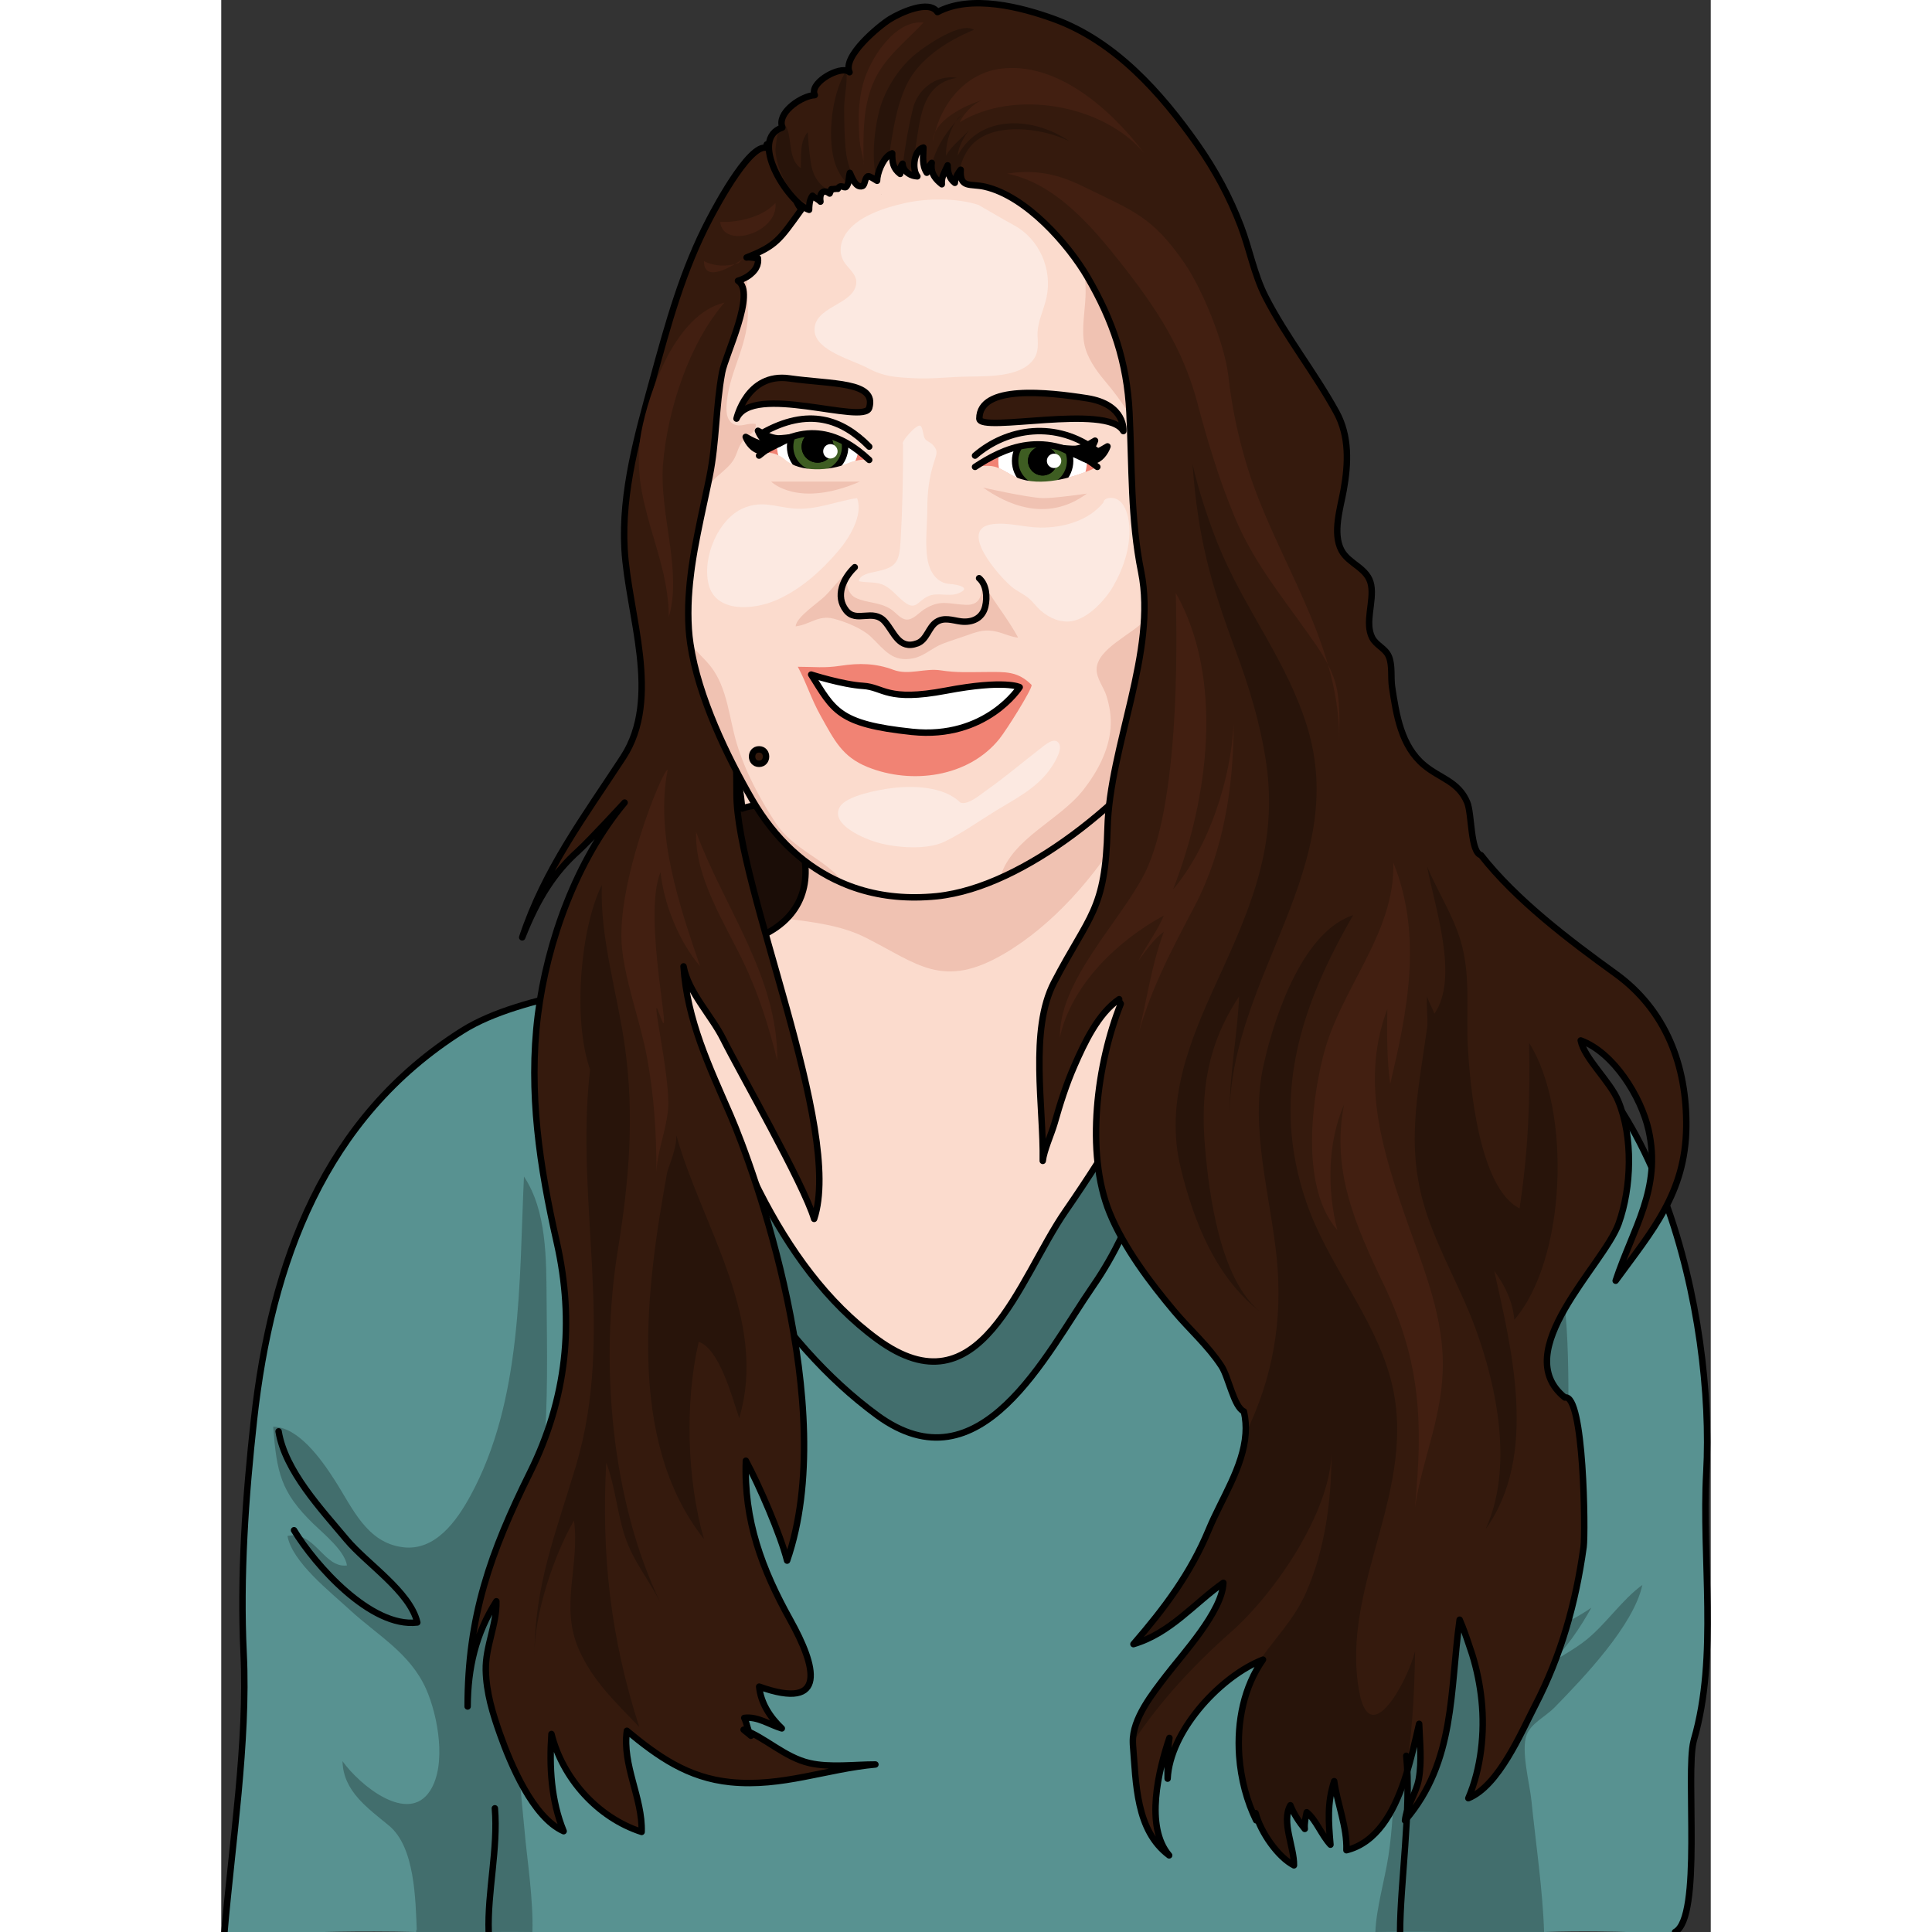 <?xml version="1.0" encoding="utf-8"?>
<!-- Created by: Science Figures, www.sciencefigures.org, Generator: Science Figures Editor -->
<svg version="1.1" id="Camada_1" xmlns="http://www.w3.org/2000/svg" xmlns:xlink="http://www.w3.org/1999/xlink" 
	 width="800px" height="800px" viewBox="0 0 231.417 300.165" enable-background="new 0 0 231.417 300.165"
	 xml:space="preserve">
<rect x="0" y="0" width="231.417" height="300.165" fill="#333333" stroke="none"/>
<g>
	<path fill="#589291" d="M197.64,155.726c-0.02,0-0.05-0.01-0.07-0.02C197.66,155.625,197.67,155.645,197.64,155.726z"/>
	<path fill="#589291" d="M228.81,270.266c-0.03,0.09-0.05,0.18-0.07,0.28c-1.26,5.04,1.36,27.41-2.87,29.62
		c-0.98,0.51-8.54-0.4-20.35,0c-6.49,0.23-14.248,0.02-22.91,0c-37.985-0.088-94.52,0.55-134.27,0c-6.51-0.09-12.58,0.13-18.07,0
		c-18.07-0.45-29.77,1.05-29.77,0l0,0c1.15-13.55,3.64-29.58,2.98-43.23c-0.58-12.02,0.29-24.44,1.61-36.4
		c2.69-24.41,10.92-46.86,32.35-60.38c12.41-7.82,35.52-5.98,44.08-18.85c-1.33-3.28-0.36-10.42-0.54-14.83
		c-0.21-5.29-2.24-10.56-1.61-15.9c7.12-3.85,18.97-6.48,27.31-6.08c9.18,0.44,17.61,5.16,25.97,6.7
		c0.31,5.97,0.86,11.54,3.42,17.16c3.49,7.65,10.58,10.35,16.71,15.08c7.25,5.59,15.18,6.29,23.74,9.2c4.42,1.5,18.02,1,20.73,4.1
		c-0.01-0.29,0.31-0.82,0.39-1.01c25.7,8.57,34.41,49.24,33.09,72.99C229.98,242.166,232.58,257.266,228.81,270.266z"/>
	<path fill="#426E6D" d="M50.12,225.675c-0.5,5.89-0.68,11.84-1.36,17.72c-0.66,5.66-2.61,11.12-2.9,16.83
		c-0.45,8.72,0.64,17.23,1.42,25.84c0.22,2.4,1.24,9.42,1.06,14.1c-6.51-0.09-12.58,0.13-18.07,0c0.08-1.22,0.16,1.04,0.12,0
		c-0.21-5.07-0.29-13.15-4.3-16.5c-3.22-2.68-7.15-5.32-7.25-10.04c2.65,3.72,10.21,9.94,13.63,4.56c2.57-4.04,1.2-11.6-0.63-15.74
		c-2.49-5.63-7.57-8.36-11.88-12.34c-3-2.77-8.96-7.42-9.67-11.47c4.22-0.93,5.63,5.05,9.24,4.58c-0.33-2.25-3.57-4.87-5.22-6.47
		c-5.07-4.92-5.7-7.99-6.24-15.08c3.87,0.02,7.43,4.98,9.55,8.29c2.79,4.33,4.95,9.72,10.6,10.43c5,0.63,8.31-4.02,10.45-7.92
		c8.14-14.84,7.6-33.4,8.36-49.67c3.56,5.34,3.47,12.85,3.52,19.22C50.62,209.895,50.78,217.835,50.12,225.675z"/>
	<path fill="#426E6D" d="M202.82,269.526c-0.93,2.39,0.47,7.62,0.73,10.16c0.62,6.17,1.8,14.22,1.97,20.48
		c-6.49,0.23-17.55-0.18-26.21,0c0.14-3.72,1.48-8.16,2.04-11.9c1.14-7.61,0.97-16.78,0.6-24.48c-0.23-4.77,2.88-8.77,2.88-13.67
		c0-13.09-1.95-26.18-1.8-39.25c-5.61-1.11-0.87-18.55,0.41-20.88c3.96-7.22,12.3-10.9,18.75-4.51c4.11,4.08,5.8,10.8,6.44,16.33
		c0.69,5.92,0.68,12.15,0.68,18.11c0,5.99,0.17,12.06-0.64,17.94c-0.65,4.65-0.73,11.24-2.56,15.44c2.05-0.71,4.9-2.2,6.76-3.52
		c-1.69,3.03-4.07,6.69-6.88,9.04c1.95-1.42,4.24-2.53,6.18-4.11c3.08-2.52,5.5-6.21,8.62-8.46c-1.36,6.3-9.13,14.41-13.6,18.99
		C205.77,266.695,203.53,267.706,202.82,269.526z"/>
	<ellipse fill="#1B0D07" cx="115.36" cy="129.136" rx="48.918" ry="30.051"/>
	<path fill="#426E6D" d="M147.999,151.927c-11.873,0.625-23.791,0.623-35.652,1.551c-10.673,0.834-21.283,1.391-31.905,0.856
		c-2.213,1.817-5.136,0.6-8.466-0.673c-1.031-0.114-2.062-0.237-3.093-0.377c-1.022-0.138-1.918-0.602-2.67-1.26
		c-1.267-0.15-2.562-0.116-3.873,0.231c0.98,3.45,5.614,15.176,6.384,17.556c6.13,18.83,17.466,38.571,33.206,50.091
		c16.03,11.72,26.183-9.497,33.503-20.077c7-10.11,9.037-20.733,14.477-31.773c1.65-3.35,3.66-7.18,5.36-11.08
		c-0.84-0.52-1.67-1.09-2.49-1.72C151.223,154.051,149.605,152.981,147.999,151.927z"/>
	<path fill="none" stroke="#000000" stroke-linecap="round" stroke-linejoin="round" stroke-miterlimit="10" d="M147.999,151.927
		c-11.873,0.625-23.791,0.623-35.652,1.551c-10.673,0.834-21.283,1.391-31.905,0.856c-2.213,1.817-5.136,0.6-8.466-0.673
		c-1.031-0.114-2.062-0.237-3.093-0.377c-1.022-0.138-1.918-0.602-2.67-1.26c-1.267-0.15-2.562-0.116-3.873,0.231
		c0.98,3.45,5.614,15.176,6.384,17.556c6.13,18.83,17.466,38.571,33.206,50.091c16.03,11.72,26.183-9.497,33.503-20.077
		c7-10.11,9.037-20.733,14.477-31.773c1.65-3.35,3.66-7.18,5.36-11.08c-0.84-0.52-1.67-1.09-2.49-1.72
		C151.223,154.051,149.605,152.981,147.999,151.927z"/>
	<path fill="#FBDBCD" d="M155.268,145.153c-1.7,3.9-3.71,7.73-5.36,11.08c-5.44,11.04-11.74,21.82-18.74,31.93
		c-7.32,10.58-13.21,31.64-29.24,19.92c-15.74-11.52-23.29-32.63-29.42-51.46c-0.77-2.38-9.19-0.92-10.17-4.37
		c3.5-0.92,6.88-1.99,9.92-3.43c1.05-0.06,2.12-0.29,3.15-0.74c-0.15,0.07-0.23,0.12-0.27,0.16c0.12,0,1.49-0.52,1.91-0.65
		c0.85-0.24,1.71-0.45,2.57-0.69c2.13-0.6,4.32-1.32,6.19-2.52c0.78-0.51,1.46-1.06,2.04-1.65c3.73-3.76,3.58-9.1,1.32-14.08
		c-0.15-0.33-0.32-0.63-0.51-0.91c-1.75-2.67-4.96-3.12-7.73-2.12c-0.37-5.01-2.15-10-1.56-15.05c7.12-3.85,18.97-6.48,27.31-6.08
		c6.17,0.3,16.17,1.01,24.6,1.91c4.12,0.44,7.87,0.92,10.61,1.43c0.31,5.97-2.47,12.26-1.51,18.36c0.1,0.62,0.21,1.21,0.33,1.78
		c1.8,8.18,6.34,11.04,12.07,15.46C153.598,144.063,154.428,144.633,155.268,145.153z"/>
	<path fill="#F0C2B2" d="M140.378,126.193c0.1,0.62,0.21,1.21,0.33,1.78c-4.88,8.25-11.53,15.77-19.03,20.18
		c-9.61,5.65-13.49,1.58-21.64-2.52c-3.65-1.83-7.93-2.36-12.19-2.9c3.73-3.76,3.58-9.1,1.32-14.08c-0.15-0.33-0.32-0.63-0.51-0.91
		c6.08-2.18,11.87-3.72,12.44-4c3.52-1.7,18.13-11.81,30.18-17.34c4.12,0.44,7.87,0.92,10.61,1.43
		C142.198,113.803,139.418,120.093,140.378,126.193z"/>
	<path fill="none" stroke="#000000" stroke-linecap="round" stroke-linejoin="round" stroke-miterlimit="10" d="M152.78,143.435
		c-6.13-4.73-10.895-7.675-12.402-17.243c-0.961-6.1,1.818-12.39,1.508-18.36c-8.36-1.54-26.026-2.897-35.206-3.337
		c-8.34-0.4-20.19,2.23-27.31,6.08c-0.596,5.051,1.186,10.04,1.559,15.043c3.056-1.108,6.662-0.437,8.243,3.038
		c2.618,5.755,2.398,12.003-3.364,15.722c-1.868,1.206-4.063,1.928-6.194,2.526c-0.854,0.24-1.717,0.447-2.57,0.691
		c-0.571,0.163-2.879,1.064-1.469,0.411c-1.072,0.497-2.202,0.761-3.317,0.819c-3.035,1.435-6.417,2.505-9.917,3.431
		c0.98,3.45,9.4,1.99,10.17,4.37c6.13,18.83,13.68,39.94,29.42,51.46c16.03,11.72,21.92-9.34,29.24-19.92
		c7-10.11,13.3-20.89,18.74-31.93c1.65-3.35,3.66-7.18,5.36-11.08C154.43,144.635,153.6,144.065,152.78,143.435z"/>
	<path fill="#FBDBCD" d="M197.25,156.735c0.07,0.06,0.12,0.13,0.17,0.2C197.31,156.916,197.26,156.846,197.25,156.735z"/>
	<path fill="#FBDBCD" d="M197.64,155.726c-0.02,0-0.05-0.01-0.07-0.02C197.66,155.625,197.67,155.645,197.64,155.726z"/>
	<path fill="none" stroke="#000000" stroke-linecap="round" stroke-linejoin="round" stroke-miterlimit="10" d="M197.64,155.726
		c-0.02,0-0.05-0.01-0.07-0.02C197.66,155.625,197.67,155.645,197.64,155.726z"/>
	<path fill="none" stroke="#000000" stroke-linecap="round" stroke-linejoin="round" stroke-miterlimit="10" d="M197.25,156.735
		c-0.01-0.29,0.31-0.82,0.39-1.01c25.7,8.57,34.41,49.24,33.09,72.99c-0.75,13.45,1.852,28.55-1.918,41.55
		c-0.03,0.09-0.05,0.18-0.07,0.28c-1.26,5.04,1.358,27.41-2.872,29.62"/>
	<path fill="none" stroke="#000000" stroke-linecap="round" stroke-linejoin="round" stroke-miterlimit="10" d="M0.5,300.165
		L0.5,300.165c1.15-13.55,3.64-29.58,2.98-43.23c-0.58-12.02,0.29-24.44,1.61-36.4c2.69-24.41,10.92-46.86,32.35-60.38
		c4.867-3.067,11.379-4.648,18.015-6.213"/>
	<path fill="none" d="M62.34,152.256c-0.8-2.78-1.31-5.45-0.99-7.27"/>
	<path fill="none" d="M158.19,128.786c0.9,2.04,0.78,3.71,0.45,5.84c-0.52,3.37-1.82,6.98-3.37,10.53"/>
	<g>
		<path fill="#351A0D" d="M86.386,64.316c-0.041,6.05-5.574,13.052-6.334,20.214c-1.584,14.941-0.003,23.865,0,38.811
			c0.002,14.412,16.69,52.243,12.061,66.032c-1.606-5.422-11.59-22.862-14.127-27.949c-1.823-3.654-5.429-7.268-6.162-11.285
			c0.555,8.374,3.969,15.496,7.284,23.119c3.581,8.233,17.07,45.313,8.805,69.21c-1.023-4.054-4.37-11.764-6.407-15.524
			c-0.342,9.275,2.506,16.853,6.902,24.751c3.976,7.143,5.929,14.197-4.836,10.348c0.25,2.54,1.67,4.736,3.52,6.491
			c-1.953-0.585-3.765-1.904-5.835-1.631c0.418,0.826,0.558,2.06,1.035,2.774c-0.284-0.28-0.79-0.624-1.137-0.944
			c3.35,1.195,6.364,4.298,10.24,5.189c3.171,0.729,6.984,0.212,10.239,0.216c-7.664,0.696-14.525,3.547-22.501,2.748
			c-6.647-0.666-11.299-3.997-16.112-7.983c-0.766,5.353,2.467,10.466,2.292,15.713c-6.922-2.233-12.328-8.426-14.008-15.215
			c-0.361,5.086-0.05,10.378,1.891,15.104c-4.793-2.125-8.244-10.464-9.865-15.017c-1.16-3.259-2.158-6.522-2.231-9.995
			c-0.078-3.686,1.741-7.162,1.642-10.711c-3.195,5.02-4.429,10.289-4.464,16.347c0-13.966,3.539-23.942,9.701-36.361
			c5.686-11.46,6.959-23.357,4.143-35.779c-2.643-11.662-4.424-23.285-2.928-35.275c1.429-11.451,6.029-24.101,13.475-33.024
			c0,0-5.508,5.99-7.256,7.561c-3.587,3.224-6.19,7.151-8.657,13.384c3.514-10.593,9.668-18.77,15.669-27.952
			c6.075-9.296,0.797-22.258,0.23-32.403c-0.496-8.891,2.06-17.791,4.395-26.295c2.379-8.665,4.654-17.052,8.836-24.995
			c0.871-1.653,7.041-13.392,9.423-10.639c-0.139,0.37-0.853-1.468-0.465-0.722c12.014-6.569,13.075,15.626,11.254,22.923
			c-1.639,6.569-4.266,13.376-8.929,18.22C87.119,63.23,86.205,64.787,86.386,64.316z"/>
		<path fill="none" stroke="#000000" stroke-linecap="round" stroke-linejoin="round" stroke-miterlimit="10" d="M86.386,64.316
			c-0.041,6.05-5.574,13.052-6.334,20.214c-1.584,14.941-0.003,23.865,0,38.811c0.002,14.412,16.69,52.243,12.061,66.032
			c-1.606-5.422-11.59-22.862-14.127-27.949c-1.823-3.654-5.429-7.268-6.162-11.285c0.555,8.374,3.969,15.496,7.284,23.119
			c3.581,8.233,17.07,45.313,8.805,69.21c-1.023-4.054-4.37-11.764-6.407-15.524c-0.342,9.275,2.506,16.853,6.902,24.751
			c3.976,7.143,5.929,14.197-4.836,10.348c0.25,2.54,1.67,4.736,3.52,6.491c-1.953-0.585-3.765-1.904-5.835-1.631
			c0.418,0.826,0.558,2.06,1.035,2.774c-0.284-0.28-0.79-0.624-1.137-0.944c3.35,1.195,6.364,4.298,10.24,5.189
			c3.171,0.729,6.984,0.212,10.239,0.216c-7.664,0.696-14.525,3.547-22.501,2.748c-6.647-0.666-11.299-3.997-16.112-7.983
			c-0.766,5.353,2.467,10.466,2.292,15.713c-6.922-2.233-12.328-8.426-14.008-15.215c-0.361,5.086-0.05,10.378,1.891,15.104
			c-4.793-2.125-8.244-10.464-9.865-15.017c-1.16-3.259-2.158-6.522-2.231-9.995c-0.078-3.686,1.741-7.162,1.642-10.711
			c-3.195,5.02-4.429,10.289-4.464,16.347c0-13.966,3.539-23.942,9.701-36.361c5.686-11.46,6.959-23.357,4.143-35.779
			c-2.643-11.662-4.424-23.285-2.928-35.275c1.429-11.451,6.029-24.101,13.475-33.024c0,0-5.508,5.99-7.256,7.561
			c-3.587,3.224-6.19,7.151-8.657,13.384c3.514-10.593,9.668-18.77,15.669-27.952c6.075-9.296,0.797-22.258,0.23-32.403
			c-0.496-8.891,2.06-17.791,4.395-26.295c2.379-8.665,4.654-17.052,8.836-24.995c0.871-1.653,7.041-13.392,9.423-10.639
			c-0.139,0.37-0.853-1.468-0.465-0.722c12.014-6.569,13.075,15.626,11.254,22.923c-1.639,6.569-4.266,13.376-8.929,18.22
			C87.119,63.23,86.205,64.787,86.386,64.316z"/>
		<path fill="#FBDBCD" d="M153.958,93.503c-0.06,5.81-1.23,11.26-4.23,15.82c-5.6,8.49-17.14,20.89-28.63,26.73
			c-2.9,1.48-5.79,2.53-8.58,3.01c-0.45,0.08-0.9,0.13-1.34,0.18c-0.58,0.06-1.16,0.1-1.74,0.13c-3.97,0.18-7.95-0.42-11.71-1.69
			c-0.44-0.17-0.88-0.34-1.31-0.53c-5.63-2.43-10.38-6.79-13.95-12.94c-3.82-6.59-8.38-15.99-9.58-24.17
			c-0.12-0.78-0.2-1.55-0.25-2.3c-0.11-1.66-0.1-3.31-0.01-4.96c0.03-0.41,0.05-0.82,0.09-1.23c0.03-0.35,0.06-0.69,0.09-1.03
			c0.06-0.54,0.12-1.09,0.19-1.64c0.04-0.28,0.07-0.55,0.11-0.83c0.25-1.74,0.56-3.48,0.91-5.2c0.15-0.75,0.3-1.5,0.46-2.25
			c0.09-0.44,0.18-0.88,0.28-1.32c0.09-0.44,0.19-0.88,0.28-1.31c0.16-0.75,0.32-1.5,0.48-2.25l0.01-0.01
			c0.02-0.12,0.05-0.25,0.07-0.37c0.09-0.43,0.18-0.87,0.27-1.31c1.09-5.4,0.96-10.89,1.95-16.18c0.52-2.76,5.33-12.4,2.46-14.23
			c0.24-0.07,0.48-0.16,0.73-0.27c0.13-0.05,0.25-0.11,0.37-0.18c0.09-0.05,0.18-0.1,0.27-0.15c0.03-0.01,0.06-0.03,0.09-0.05
			c0.06-0.04,0.11-0.07,0.17-0.12c0.09-0.05,0.17-0.11,0.25-0.18c0.29-0.23,0.55-0.49,0.77-0.79c0.07-0.1,0.14-0.21,0.19-0.32
			c0.06-0.1,0.11-0.21,0.15-0.32c0.02-0.07,0.04-0.14,0.06-0.22c0.03-0.08,0.05-0.17,0.06-0.26c0.02-0.21,0.02-0.43-0.01-0.66
			c-0.49,0.01-1.3-0.2-1.76-0.1c4.6-1.82,5.08-2.69,8.54-7.49c-0.64-0.69-1.29-1.9-1.09-3.5c0.62-4.82,5.57-8.79,9.87-10.09
			c9.89-2.99,16.27,1.26,24.98,5.24c4.24,1.94,7.9,4.59,10.99,7.77c2.26,2.32,4.21,4.91,5.86,7.71c0.21,0.35,0.41,0.7,0.61,1.06
			c0.39,0.72,0.77,1.44,1.13,2.18c0.41,0.84,0.79,1.71,1.15,2.58c0.28,0.65,0.53,1.31,0.78,1.97c0.85,2.33,1.54,4.75,2.07,7.22
			c0.29,1.38,0.63,2.83,1,4.35c1.4,5.67,3.21,11.98,4.56,18.37C153.218,82.813,154.028,88.313,153.958,93.503z"/>
		<path fill="#F0C2B2" d="M96.708,137.143c-0.1,0.01-0.19,0.01-0.29,0.01c-5.63-2.43-10.38-6.79-13.95-12.94
			c-3.82-6.59-8.38-15.99-9.58-24.17c0.94,1.22,2.23,2.31,3.17,3.52c2.59,3.3,2.86,8.06,4.03,11.94c1.34,4.42,3.53,8.5,6.03,12.33
			C88.868,132.053,93.778,133.373,96.708,137.143z"/>
		<path fill="#F0C2B2" d="M80.906,68.674c-0.767,1.086-0.764,2.115-1.595,3.189c-0.809,1.044-1.991,1.823-2.897,2.785
			c-0.329,0.348-0.621,0.704-0.891,1.067c0.112-0.562,0.232-1.123,0.344-1.684c1.089-5.398,0.958-10.886,1.954-16.182
			c0.52-2.755,5.327-12.394,2.452-14.225c0.487-0.139,0.996-0.359,1.46-0.651c-0.116,1.752,0.026,4.11,0.071,4.904
			c0.307,5.342-2.755,9.519-3.242,14.464c-0.135,1.385-0.183,2.897,1.041,3.549c1.104,0.588,2.164-0.258,3.433-0.019
			C83.208,67.206,81.587,67.715,80.906,68.674z"/>
		<path fill="#F0C2B2" d="M131.037,34.759c2.784,2.111,3.373,8.107,3.238,11.364c-0.095,2.302-0.638,5.046-0.183,7.331
			c0.42,2.11,1.797,4.071,3.212,5.747c2.703,3.202,5.149,6.817,6.459,10.835c0.488,1.497,0.726,3.961,2.65,2.507
			c1.593-1.203,0.997-6.367,0.929-7.87c-0.125-2.745-0.479-5.484-0.804-8.211c-0.84-7.062-2.149-15.554-7.284-21.019
			C137.074,33.125,132.984,31.272,131.037,34.759z"/>
		<path fill="#F0C2B2" d="M153.04,113.055c-5.593,8.494-20.45,17.159-31.942,23.002c1.913-5.903,9.156-8.617,12.851-13.352
			c2.16-2.766,3.938-6.057,4.222-9.609c0.139-1.729-0.142-3.388-0.655-5.02c-0.415-1.31-1.516-2.632-1.516-4.047
			c0-3.287,5.731-5.54,7.737-7.906c4.312-5.083,8.183-11.791,8.261-18.518c0.026-0.067,0.049-0.146,0.064-0.236
			C154.496,88.902,158.733,104.404,153.04,113.055z"/>
		<path fill="#FCE9E1" d="M105.926,69.033c0.016,5.008-0.09,9.96-0.374,14.921c-0.203,3.548-0.721,4.212-4.007,4.887
			c-0.763,0.157-2.426,0.466-2.471,1.464c1.392,0.285,2.776,0.001,4.079,0.709c1.064,0.578,1.904,1.685,2.874,2.444
			c1.91,1.495,2.043,0.006,3.778-0.815c1.444-0.684,3.232,0.117,4.667-0.444c2.253-0.881-0.088-1.398-1.269-1.469
			c-2.049-0.123-3.173-1.911-3.487-3.908c-0.399-2.538-0.017-5.241-0.017-7.823c0-2.56,0.28-4.885,1.078-7.307
			c0.437-1.325,0.594-1.692-0.27-2.622c-0.309-0.333-0.889-0.51-1.15-0.867c-0.323-0.441-0.335-1.796-0.735-2.053
			C108.072,65.797,105.453,68.751,105.926,69.033z"/>
		<path fill="#F0C2B2" d="M98.11,88.438c-1.534,0.788-2.963,2.828-4.256,4.122c-1.103,1.103-4.506,3.281-4.617,4.752
			c2.245-0.257,3.493-1.806,5.903-1.192c1.819,0.464,4.422,1.506,5.798,2.816c2.089,1.989,3.288,4.002,6.572,3.345
			c1.698-0.34,2.944-1.634,4.55-2.257c1.336-0.518,2.716-0.924,4.053-1.408c1.599-0.578,2.718-0.868,4.368-0.475
			c1.081,0.257,2.242,0.829,3.321,0.923c-1.651-3.111-4.13-5.975-5.753-9.095c0.227,1.929,0.215,4.092-2.347,4
			c-2.675-0.095-3.981-0.915-6.537,0.736c-0.76,0.491-1.697,1.623-2.7,1.555c-0.937-0.063-1.629-1.074-2.37-1.568
			c-1.831-1.221-3.784-0.947-5.581-1.84C97.084,92.141,96.63,89.479,98.11,88.438z"/>
		<path fill="none" stroke="#000000" stroke-linecap="round" stroke-linejoin="round" stroke-miterlimit="10" d="M149.738,111.883
			c-7,10.64-23.34,24.98-37.22,27.18c-0.45,0.08-0.9,0.13-1.34,0.18c-0.58,0.06-1.16,0.1-1.74,0.13c-4.18,0.22-8.11-0.35-11.71-1.69
			c-0.44-0.17-0.88-0.34-1.31-0.53c-5.63-2.43-10.38-6.79-13.95-12.94c-3.82-6.59-8.38-15.99-9.58-24.17
			c-0.12-0.78-0.2-1.55-0.25-2.3c-0.11-1.66-0.1-3.31-0.01-4.96c0.03-0.41,0.05-0.82,0.09-1.23c0.03-0.35,0.06-0.69,0.09-1.03
			c0.06-0.54,0.12-1.09,0.19-1.64c0.04-0.28,0.07-0.55,0.11-0.83c0.25-1.74,0.56-3.48,0.91-5.2c0.15-0.75,0.3-1.5,0.46-2.25
			c0.09-0.44,0.18-0.88,0.28-1.32c0.09-0.43,0.19-0.87,0.28-1.31c0.16-0.75,0.32-1.5,0.48-2.25c0.03-0.13,0.05-0.25,0.08-0.38
			c0.09-0.43,0.18-0.87,0.27-1.31c1.09-5.4,0.96-10.89,1.95-16.18c0.52-2.76,5.33-12.4,2.46-14.23c0.24-0.07,0.48-0.16,0.73-0.27
			c0.12-0.05,0.25-0.11,0.37-0.18c0.09-0.05,0.18-0.1,0.27-0.15c0.09-0.05,0.17-0.11,0.26-0.17c0.08-0.05,0.16-0.11,0.25-0.18
			c0.29-0.23,0.55-0.49,0.77-0.79c0.07-0.1,0.14-0.21,0.19-0.32c0.06-0.11,0.11-0.21,0.15-0.32c0.02-0.07,0.04-0.14,0.06-0.22
			c0.03-0.08,0.05-0.17,0.06-0.26c0.02-0.21,0.02-0.43-0.01-0.66c-0.49,0.01-1.3-0.2-1.76-0.1c4.6-1.82,5.08-2.69,8.54-7.49
			c-0.64-0.69-1.29-1.9-1.09-3.5c0.62-4.82,5.57-8.79,9.87-10.09c9.89-2.99,16.27,1.26,24.98,5.24c4.24,1.94,7.9,4.59,10.99,7.77
			c2.26,2.32,4.21,4.91,5.86,7.71c0.21,0.35,0.41,0.7,0.61,1.06c0.39,0.71,0.77,1.44,1.13,2.18c0.41,0.84,0.79,1.71,1.15,2.58
			c0.28,0.65,0.53,1.31,0.78,1.97c0.85,2.33,1.54,4.75,2.07,7.22c0.29,1.38,0.63,2.83,1,4.35c2.45,10.17,6.16,23.01,6.45,34.5
			C154.128,100.413,153.068,106.833,149.738,111.883z"/>
		<path fill="#F18374" d="M125.912,106.425c-2.165-2.195-4.164-2.027-7.048-2.019c-2.676,0.007-4.527,0.137-7.081-0.255
			c-2.473-0.38-5.002,0.807-7.367-0.086c-2.702-1.02-5.329-1.072-8.197-0.629c-2.545,0.393-4.039,0.157-6.642,0.157
			c1.386,2.556,2.01,4.879,3.598,7.709c2.08,3.707,3.288,6.264,7.227,7.861c6.849,2.776,15.69,1.589,20.484-4.355
			C121.983,113.446,125.912,107.215,125.912,106.425z"/>
		<path fill="#FFFFFF" d="M91.652,104.805c0,0,4.841,1.556,8.075,1.758c3.234,0.202,3.638,2.493,12.87,0.741
			s11.455-0.539,11.455-0.539s-5.188,8.153-16.744,6.94C95.752,112.493,95.156,110.331,91.652,104.805z"/>
		<path fill="none" stroke="#000000" stroke-linecap="round" stroke-linejoin="round" stroke-miterlimit="10" d="M91.652,104.805
			c0,0,4.841,1.556,8.075,1.758c3.234,0.202,3.638,2.493,12.87,0.741s11.455-0.539,11.455-0.539s-5.188,8.153-16.744,6.94
			C95.752,112.493,95.156,110.331,91.652,104.805z"/>
		<path fill="#351A0D" d="M83.556,116.423c-1.445,0-1.448,2.246,0,2.246C85.002,118.669,85.004,116.423,83.556,116.423z"/>
		<path fill="none" stroke="#000000" stroke-linecap="round" stroke-linejoin="round" stroke-miterlimit="10" d="M83.556,116.423
			c-1.445,0-1.448,2.246,0,2.246C85.002,118.669,85.004,116.423,83.556,116.423z"/>
		<path fill="#F18374" d="M100.671,71.459c0,0-0.797-0.198-2.16,0.142c0.221-0.498,0.378-1.026,0.464-1.58
			C99.567,70.47,100.132,70.953,100.671,71.459z"/>
		<path fill="#F18374" d="M136.113,72.537c0,0-0.707,0.359-1.838,0.797c-2.699,1.041-7.805,2.512-11.413,0.505
			c-0.891-0.498-1.49-0.857-2.033-1.093c-0.969-0.43-1.756-0.468-3.717-0.21c1.097-0.719,2.34-1.471,3.717-2.093
			c3.676-1.666,8.318-2.396,13.663,0.962C135.027,71.743,135.566,72.117,136.113,72.537z"/>
		<path fill="none" stroke="#000000" stroke-linecap="round" stroke-linejoin="round" stroke-miterlimit="10" d="M98.425,88.124
			c-1.816,1.721-3.067,4.494-1.35,6.701c1.594,2.049,4.169-0.347,6.024,1.747c1.443,1.628,2.171,4.466,5.075,3.367
			c1.448-0.548,1.704-2.473,2.919-3.287c1.21-0.81,2.524-0.266,3.795-0.103c1.785,0.228,3.383-0.481,3.816-2.331
			c0.336-1.438,0.2-3.382-0.963-4.387"/>
		<path fill="#F18374" d="M86.334,69.04c0,0.588,0.079,1.157,0.228,1.699c-1.628-0.812-2.793-0.101-2.98,0.026
			c0.947-0.771,1.864-1.392,2.755-1.887C86.334,68.932,86.334,68.988,86.334,69.04z"/>
		<path fill="#FFFFFF" d="M98.975,70.021c-0.086,0.554-0.243,1.082-0.464,1.58c-0.382,0.094-0.809,0.232-1.276,0.43
			c-2.617,1.108-7.27,1.419-9.605-0.573c-0.371-0.318-0.73-0.55-1.067-0.719c-0.15-0.543-0.228-1.112-0.228-1.699
			c0-0.052,0-0.109,0.004-0.161C91.406,66.072,95.602,67.453,98.975,70.021z"/>
		<path fill="#FFFFFF" d="M134.495,71.601c0,0.599-0.075,1.179-0.221,1.733c-2.699,1.041-7.805,2.512-11.413,0.505
			c-0.891-0.498-1.49-0.857-2.033-1.093c-0.064-0.371-0.097-0.756-0.097-1.145c0-0.393,0.034-0.782,0.097-1.157
			c3.676-1.666,8.318-2.396,13.663,0.962C134.495,71.47,134.495,71.537,134.495,71.601z"/>
		<circle fill="#3E5D22" cx="127.613" cy="71.601" r="4.273"/>
		<circle fill="#3E5D22" cx="92.655" cy="69.394" r="4.273"/>
		
			<circle fill="none" stroke="#000000" stroke-linecap="round" stroke-linejoin="round" stroke-miterlimit="10" cx="127.613" cy="71.601" r="4.273"/>
		
			<circle fill="none" stroke="#000000" stroke-linecap="round" stroke-linejoin="round" stroke-miterlimit="10" cx="92.655" cy="69.394" r="4.273"/>
		
			<circle stroke="#000000" stroke-linecap="round" stroke-linejoin="round" stroke-miterlimit="10" cx="127.613" cy="71.601" r="1.778"/>
		
			<circle stroke="#000000" stroke-linecap="round" stroke-linejoin="round" stroke-miterlimit="10" cx="92.655" cy="69.394" r="1.985"/>
		
			<circle fill="none" stroke="#000000" stroke-linecap="round" stroke-linejoin="round" stroke-miterlimit="10" cx="127.613" cy="71.601" r="1.778"/>
		
			<circle fill="none" stroke="#000000" stroke-linecap="round" stroke-linejoin="round" stroke-miterlimit="10" cx="92.655" cy="69.394" r="1.985"/>
		<path fill="#FBDBCD" d="M97.235,72.031c0.468-0.198,0.895-0.337,1.276-0.43c-0.985,2.235-3.219,3.796-5.821,3.796
			c-2.92,0-5.383-1.973-6.128-4.657c0.337,0.168,0.696,0.401,1.067,0.719C89.965,73.45,94.618,73.139,97.235,72.031z"/>
		<path fill="#FBDBCD" d="M99.05,69.04c0,0.333-0.026,0.659-0.075,0.981c-3.373-2.568-7.569-3.949-12.637-1.142
			c0.086-3.436,2.897-6.195,6.352-6.195C96.201,62.684,99.05,65.529,99.05,69.04z"/>
		<path fill="none" stroke="#000000" stroke-linecap="round" stroke-linejoin="round" stroke-miterlimit="10" d="M100.671,71.459
			c-4.178-3.908-9.837-6.603-17.114-0.674"/>
		<path fill="none" stroke="#000000" stroke-linecap="round" stroke-linejoin="round" stroke-miterlimit="10" d="M100.671,69.394
			c-4.178-4.269-9.433-6.195-16.71-2.065"/>
		<path fill="#351A0D" d="M100.671,63.373c-0.795,2.708-18.192-3.944-20.618,1.667c0,0,1.617-7.192,8.22-6.249
			C94.876,59.735,101.884,59.24,100.671,63.373z"/>
		<path fill="none" stroke="#000000" stroke-linecap="round" stroke-linejoin="round" stroke-miterlimit="10" d="M100.671,63.373
			c-0.795,2.708-18.192-3.944-20.618,1.667c0,0,1.617-7.192,8.22-6.249C94.876,59.735,101.884,59.24,100.671,63.373z"/>
		<path fill="#FBDBCD" d="M134.275,73.334c-0.767,2.961-3.459,5.151-6.663,5.151c-3.41,0-6.24-2.482-6.783-5.738
			c0.543,0.236,1.142,0.595,2.033,1.093C126.47,75.846,131.576,74.375,134.275,73.334z"/>
		<path fill="#FBDBCD" d="M134.492,71.406c-5.345-3.358-9.987-2.628-13.663-0.962c0.55-3.249,3.376-5.727,6.783-5.727
			C131.351,64.717,134.391,67.697,134.492,71.406z"/>
		<path fill="none" stroke="#000000" stroke-linecap="round" stroke-linejoin="round" stroke-miterlimit="10" d="M117.111,72.537
			c4.312-2.83,10.915-6.199,19.001,0"/>
		<path fill="none" stroke="#000000" stroke-linecap="round" stroke-linejoin="round" stroke-miterlimit="10" d="M117.111,70.788
			c4.986-4.316,12.667-5.529,19.001-0.677"/>
		<path fill="#351A0D" d="M117.785,65.04c0,2.289,19.944-2.412,22.37,1.936c0,0,0.404-4.16-5.66-5.103S117.785,59.723,117.785,65.04
			z"/>
		<path fill="none" stroke="#000000" stroke-linecap="round" stroke-linejoin="round" stroke-miterlimit="10" d="M117.785,65.04
			c0,2.289,19.944-2.412,22.37,1.936c0,0,0.404-4.16-5.66-5.103S117.785,59.723,117.785,65.04z"/>
		<path fill="#351A0D" d="M216.643,198.98c2.69-8.17,7.16-14.3,5.12-23.39c-1.18-5.25-5.46-12.08-10.55-13.94
			c0.55,2.79,4.56,6.34,5.83,9.4c2.32,5.59,2.09,13.42,0.06,19.06c-2.33,6.46-17.21,19.88-8.35,27.02
			c2.99-0.69,3.21,21.05,2.91,23.2c-1.22,8.76-3.48,16.83-7.56,24.7c-2.16,4.18-5.64,12.44-10.35,14.35
			c1.99-4.64,2.57-10.22,2.06-15.17c-0.25-2.43-0.74-4.86-1.47-7.2c-0.39-1.21-1.2-3.58-1.5-4.3c-0.15-0.36-0.29-0.71-0.44-1.07
			c-1.55,11.03-0.6,22.01-8.49,31.21c0.24-2.27,1.75-4.2,2.15-6.48c0.49-2.86,0.15-5.7,0.05-8.55c-0.59,2.48-1.26,5.7-2.32,8.83
			c-1.66,4.94-4.27,9.64-8.98,10.81c0.13-3.6-1.43-7.24-1.9-10.73c-1.13,3.45-0.87,6.4-0.58,9.87c-1.39-1.49-2.26-3.91-3.69-5.04
			c-0.18,0.86-0.39,1.71-0.3,2.59c-0.85-1.04-1.76-2.41-2.24-3.68c-1.45,2.55,0.63,6.56,0.56,9.34c-2.46-1.25-5.18-5.13-5.96-8.12
			c0.04,0.37,0.07,0.74,0.08,1.12c-1.45-2.97-2.36-6.42-2.62-9.92c0-0.04-0.01-0.08-0.01-0.11c-0.37-5.3,0.74-10.75,3.7-14.93
			c-0.2,0.08-0.4,0.16-0.6,0.25c-6.43,2.8-13.87,11.01-14.22,18.24c-0.01-2.13-0.03-4.25,0.28-6.33
			c-1.67,4.94-3.87,13.77-0.04,18.25c-5.21-3.89-5.13-11.22-5.63-17.22c-0.01-0.12-0.01-0.23-0.01-0.35
			c-0.1-3.68,3.1-7.63,5.16-10.33c2.58-3.38,8.74-10.01,8.9-14.45c-4.54,3.19-8.23,7.85-13.97,9.53
			c4.81-5.57,8.87-10.95,11.71-17.81c1.97-4.76,5.35-9.71,5.71-14.87c0.08-1.14,0.01-2.3-0.26-3.47c-1.54-0.65-2.37-5.32-3.48-7.03
			c-2.1-3.21-4.87-5.6-7.3-8.49c-3.77-4.48-7.87-9.92-10.08-15.34c-3.83-9.41-1.96-23.26,1.73-32.48c-0.16-0.3-0.34-0.36-0.25-0.71
			c-3.28,2.23-5.41,6.81-6.94,10.3c-1.3,2.95-2.23,5.92-3.11,9.01c-0.48,1.65-1.63,4.15-1.82,5.81
			c0.15-8.36-2.121-20.304,1.759-27.744c5.51-10.57,7.97-11.11,8.3-23.95c0.33-12.74,7.712-27.486,5.232-39.816
			c-1.66-8.2-1.41-16.44-1.82-24.74c-0.39-7.85-2.58-14.3-6.53-21.08c-2.96-5.06-9.47-12.53-15.93-14.02
			c-2.31-0.53-3.93,0.32-3.76-2.64c-0.09,0.11-0.18,0.22-0.25,0.34l-0.01,0.01c-0.35,0.51-0.6,1.08-0.65,1.69
			c-0.85-0.63-1.14-1.71-1.12-2.72c-0.44,1-1,1.82-0.9,2.94c-1.01-0.81-1.64-1.6-1.61-2.86v-0.01c0-0.14,0.02-0.3,0.04-0.46
			c-0.4,0.46-0.66,0.9-0.77,1.54c-0.78-1.21-0.54-2.51-0.52-3.92c-1.45,0.34-1.84,3.37-0.94,4.48c-0.49-0.02-0.99-0.17-1.4-0.45
			c-0.43-0.28-0.76-0.7-0.87-1.24c-0.01-0.09-0.03-0.18-0.03-0.28c-0.31,0.35-0.44,0.98-0.37,1.59c-1.11-0.85-1.26-1.81-1.24-3.2
			c-0.16,0.06-0.32,0.14-0.47,0.25c-1.05,0.78-1.86,2.82-1.88,4.02c-0.01-0.01-0.03-0.02-0.05-0.04h-0.01
			c-0.28-0.17-1.17-0.74-1.35-0.67c-0.55,0.24-0.43,1.38-0.88,1.53c-0.14,0.05-0.26,0.06-0.39,0.03h-0.01
			c-0.77-0.12-1.25-1.45-1.54-2.08c-0.18,0.59-0.12,1.24-0.33,1.76c-0.06,0.15-0.14,0.29-0.25,0.41c-0.28,0.29-0.86-0.52-1.29,0.31
			c-0.31-0.04-0.71,0.07-1.02,0.06c-0.03,0.15-0.09,0.29-0.15,0.43c-0.03,0.08-0.07,0.16-0.1,0.24c-1.1-0.84-1.63,0.13-1.43,1.26
			c-0.27-0.33-0.94-0.6-1.23-0.92c-0.32,0.41-0.44,0.9-0.49,1.42c-0.03,0.25-0.04,0.51-0.04,0.77c-3.02-0.95-9.2-10.35-4.62-12.6
			c0.14-0.07,0.3-0.13,0.46-0.19c-0.06-0.15-0.1-0.3-0.11-0.44c-0.32-2.19,3.26-4.51,5.15-4.59c-0.87-1.75,3.18-4.19,4.89-3.82
			c0.01,0,0.02,0.01,0.02,0.01c0.2,0.04,0.37,0.12,0.49,0.25c-1.16-2.44,4.56-7.19,6.31-8.27c1.59-0.97,6.04-3.06,7.35-1.07
			c5.21-2.79,13.01-0.79,18.18,1.1c9.4,3.44,16.52,11.41,22.16,19.43c2.79,3.97,5.04,8.13,6.78,12.68
			c1.38,3.61,2.06,7.52,3.85,11.03c3.21,6.27,7.63,11.75,11.02,17.93c2.04,3.72,1.85,7.99,1.12,12.08c-0.5,2.79-1.77,6.7-0.34,9.38
			c1.16,2.17,4.12,2.71,4.61,5.39c0.47,2.57-1.05,5.85,0.17,8.19c0.64,1.21,2.02,1.61,2.57,2.88c0.59,1.36,0.29,3.28,0.51,4.75
			c0.66,4.34,1.4,9.2,4.99,12.17c2.49,2.07,5.31,2.51,6.68,5.76c0.76,1.83,0.48,7.76,2.15,8.21c5.4,6.92,13.74,13.25,20.87,18.39
			c7.83,5.64,11.14,14.3,11.02,23.87C227.482,185.37,222.333,191.18,216.643,198.98z"/>
		<path fill="#28140A" d="M185.482,256.54c-0.11,6.73-0.44,13.53-1.69,20.11c-1.66,4.94-4.27,9.64-8.98,10.81
			c0.13-3.6-1.43-7.24-1.9-10.73c-1.13,3.45-0.87,6.4-0.58,9.87c-1.39-1.49-2.26-3.91-3.69-5.04c-0.18,0.86-0.39,1.71-0.3,2.59
			c-0.85-1.04-1.76-2.41-2.24-3.68c-1.45,2.55,0.63,6.56,0.56,9.34c-2.46-1.25-5.18-5.13-5.96-8.12c0.04,0.37,0.07,0.74,0.08,1.12
			c-1.45-2.97-2.36-6.42-2.62-9.92c0-0.04-0.01-0.08-0.01-0.11c-0.37-5.3,0.74-10.75,3.7-14.93c-0.2,0.08-0.4,0.16-0.6,0.25
			c2.42-3.54,5.49-6.55,7.3-10.69c2.96-6.76,3.93-14.27,3.95-21.6c-0.28,9.3-8.9,21.82-15.6,27.73
			c-5.83,5.15-11.05,10.78-15.27,17.15c-0.1-3.68,3.1-7.63,5.16-10.33c2.58-3.38,8.74-10.01,8.9-14.45
			c-4.54,3.19-8.23,7.85-13.97,9.53c4.81-5.57,8.87-10.95,11.71-17.81c1.97-4.76,5.35-9.71,5.71-14.87
			c4.19-8.59,5.82-17.5,4.84-27.31c-0.97-9.68-4.23-20.24-2.04-29.99c1.91-8.53,6.39-20.82,13.92-23.28
			c-8.3,14.36-12.84,28.37-7.29,44.57c3.29,9.61,10.4,17.6,13.06,27.3c4.72,17.18-7.94,32.17-4.81,48.87
			C178.522,271.97,184.313,261.16,185.482,256.54z"/>
		<g>
			<path stroke="#000000" stroke-linecap="round" stroke-linejoin="round" stroke-miterlimit="10" d="M130.51,69.614
				c0,0,1.768,0.171,2.195,0.124c1.175-0.13,2.074-0.693,3.054-1.276c-0.325,0.94-1.174,2.101-2.239,2.236
				C132.696,70.802,131.836,70.187,130.51,69.614z"/>
			<path stroke="#000000" stroke-linecap="round" stroke-linejoin="round" stroke-miterlimit="10" d="M132.441,70.505
				c0,0,1.768,0.171,2.195,0.124c1.175-0.13,2.074-0.693,3.054-1.276c-0.325,0.94-1.174,2.101-2.239,2.236
				C134.627,71.694,133.767,71.079,132.441,70.505z"/>
		</g>
		<g>
			<path stroke="#000000" stroke-linecap="round" stroke-linejoin="round" stroke-miterlimit="10" d="M88.666,67.918
				c0,0-1.762,0.226-2.191,0.192c-1.178-0.093-2.095-0.628-3.092-1.181c0.354,0.929,1.238,2.063,2.308,2.165
				C86.518,69.174,87.358,68.532,88.666,67.918z"/>
			<path stroke="#000000" stroke-linecap="round" stroke-linejoin="round" stroke-miterlimit="10" d="M86.763,68.869
				c0,0-1.762,0.226-2.191,0.192c-1.178-0.093-2.095-0.628-3.092-1.181c0.354,0.929,1.238,2.063,2.308,2.165
				C84.615,70.125,85.456,69.483,86.763,68.869z"/>
		</g>
		<path fill="#FCE9E1" d="M98.784,77.388c-3.226,0.477-6.461,1.924-9.889,1.613c-2.891-0.262-4.812-1.251-7.67-0.094
			c-3.947,1.598-6.505,7.593-5.528,11.796c1.069,4.598,7.056,4.049,10.486,2.56c3.844-1.669,7.122-4.626,9.783-7.785
			C97.484,83.677,99.803,80.085,98.784,77.388z"/>
		<path fill="#FCE9E1" d="M114.821,124.688c-2.541-2.543-7.405-2.664-10.765-2.228c-1.782,0.231-6.85,1.127-7.906,2.831
			c-1.76,2.841,4.037,5.11,5.75,5.596c2.929,0.83,7.721,1.219,10.499-0.134c2.77-1.35,5.317-3.179,7.934-4.786
			c2.96-1.818,6.102-3.362,8.243-6.203c0.586-0.778,2.166-3.114,1.616-4.178c-0.658-1.272-2.264,0.203-2.981,0.756
			c-2.77,2.134-5.495,4.462-8.347,6.464C117.79,123.558,116.007,125.129,114.821,124.688z"/>
		<path fill="#FCE9E1" d="M137.056,78.062c-2.277,2.868-6.274,3.934-9.774,3.908c-2.482-0.019-4.9-0.833-7.369-0.545
			c-5.659,0.66,0.931,8.09,2.844,9.704c0.823,0.694,1.791,1.097,2.611,1.75c0.703,0.56,1.257,1.369,1.918,1.955
			c1.307,1.156,3.098,1.972,4.886,1.67c2.514-0.424,5.145-3.259,6.37-5.357c1.529-2.621,2.584-5.696,2.563-8.75
			c-0.01-1.483-0.419-4.275-2.132-4.913C138.252,77.215,137.136,77.339,137.056,78.062z"/>
		<path fill="#FCE9E1" d="M117.651,31.839c-3.34-1.081-7.857-1.067-11.305-0.313c-3.144,0.688-7.694,2.072-9.437,5.005
			c-0.728,1.225-0.948,2.618-0.27,3.937c0.61,1.187,2.214,2.088,2.01,3.633c-0.441,3.333-6.662,3.483-6.471,7.29
			c0.155,3.096,5.935,4.551,8.219,5.772c2.571,1.375,4.336,1.449,7.188,1.597c2.342,0.122,4.66-0.094,6.989-0.21
			c3.221-0.159,8.665,0.299,11.161-2.169c1.269-1.255,1.167-2.534,1.091-4.144c-0.102-2.15,0.951-3.958,1.398-6.041
			c0.928-4.328-1.098-9.044-5.046-11.194C121.605,34.148,119.773,33.061,117.651,31.839z"/>
		<path fill="#F0C2B2" d="M134.495,76.684c-6.334,4.687-12.667,1.512-16.131-0.928c0,0,6.856,1.545,9.187,1.632
			C129.295,77.453,134.495,76.684,134.495,76.684z"/>
		<path fill="#F0C2B2" d="M99.222,74.828c-9.669,4.178-13.779,0-13.779,0h2.83H99.222z"/>
		<circle fill="#FFFFFF" cx="129.391" cy="71.601" r="1.119"/>
		<circle fill="#FFFFFF" cx="94.639" cy="70.119" r="1.119"/>
		<path fill="#28140A" d="M150.903,72.1c0.824,11.38,2.798,18.456,6.591,28.673c2.154,5.802,3.888,11.384,4.821,17.537
			c1.944,12.834-2.322,22.658-7.585,34.108c-4.227,9.195-8.187,18.694-5.66,29.063c2.01,8.247,5.389,16.874,12.224,22.219
			c-6.139-5.097-7.812-18.102-8.444-25.379c-0.758-8.725,0.367-16.105,5.288-23.513c-0.251,6.003-1.48,11.812-1.473,17.993
			c0.411-21.362,18.775-38.216,12.023-59.98c-3.053-9.841-9.122-17.413-13.165-26.681C153.556,81.632,151.74,75.874,150.903,72.1z"
			/>
		<path fill="#28140A" d="M187.383,159.46c-1.535,10.904-3.507,19.096,0.003,29.411c2.037,5.986,5.294,11.561,7.45,17.437
			c3.401,9.268,5.934,21.795,1.611,31.253c8.233-11.448,3.989-28.159,1.328-40.118c1.686,2.292,2.887,4.827,3.128,7.591
			c8.035-9.275,8.957-32.457,2.297-43.001c0.172,9.101-0.151,16.868-1.488,25.708c-6.312-3.146-7.756-19.276-8.048-25.461
			c-0.256-5.431,0.478-10.874-1.123-16.165c-1.229-4.061-3.582-7.626-5.192-11.482c1.131,6.148,5.037,17.274,1.127,22.868
			c-0.288-0.887-0.895-1.769-1.118-2.697C187.186,156.297,187.468,157.623,187.383,159.46z"/>
		<path fill="#28140A" d="M57.303,166.18c-2.381,20.633,3.941,40.968-2.189,61.53c-3.103,10.408-6.466,18.548-6.45,29.547
			c-0.091-6.405,3.016-15.631,6.141-21.026c0.941,7.141-2.274,13.319,0.817,20.176c2.205,4.891,5.719,8.126,9.322,11.903
			c-4.428-13.736-5.901-26.528-5.133-41.058c1.375,3.567,1.673,7.673,2.88,11.367c1.305,3.995,3.789,6.817,5.588,10.476
			c-7.731-15.927-9.498-37.427-6.662-54.88c1.735-10.679,2.609-20.891,1.084-31.684c-1.166-8.255-3.867-16.738-3.574-25.025
			C55.899,143.915,54.512,158.149,57.303,166.18z"/>
		<path fill="#28140A" d="M69.303,182.02c-3.235,17.72-6.521,41.673,5.689,57.08c-2.642-9.189-2.989-21.3-0.807-30.637
			c3.194,1.122,5.137,8.434,6.29,11.869c4.561-15.377-5.818-29.857-9.756-43.902C70.68,177.908,70.34,179.139,69.303,182.02z"/>
		<path fill="#28140A" d="M114.272,12.09c-7.22,1.22-5.21,10.16-7.52,14.86c-0.43-0.28-0.76-0.7-0.87-1.24
			c0.35-2.96,0.87-5.89,1.56-8.77c0.68-2.87,3.25-5.04,6.19-4.92C113.853,12.03,114.063,12.06,114.272,12.09z"/>
		<path fill="#28140A" d="M114.993,17.89c-0.32,0.35-0.62,0.69-0.9,1.02C114.363,18.5,114.663,18.15,114.993,17.89z"/>
		<path fill="#28140A" d="M131.792,21.96c-4.09-2.09-12.52-3.32-15.69,1.18c-0.83,1.18-1.2,2.36-1.47,3.57l-0.01,0.01
			c-0.35,0.51-0.6,1.08-0.65,1.69c-0.85-0.63-1.14-1.71-1.12-2.72c-0.44,1-1,1.82-0.9,2.94c-1.01-0.81-1.64-1.6-1.61-2.86v-0.01
			c0.62-2.58,1.83-4.6,3.75-6.85c-1,1.5-1.58,3.79-1.48,5.28c0.91-1.65,2.44-2.66,3.6-4.01c-0.87,1.17-1.69,2.58-1.8,4.01
			C117.953,17.55,126.403,18.21,131.792,21.96z"/>
		<path fill="#28140A" d="M99.203,28.94c-0.77-0.12-1.25-1.45-1.54-2.08c-0.18,0.59-0.12,1.24-0.33,1.76
			c-1.31-1.39-2.01-2.85-2.34-4.77c-0.67-3.89,0.01-9.48,2.11-12.89c0.01-0.01,0.01-0.02,0.02-0.03v0.04
			c0.22,1.84-0.34,3.91-0.34,5.8c0,2.1,0.03,4.15,0.21,6.24C97.213,25.54,97.943,27.24,99.203,28.94z"/>
		<path fill="#28140A" d="M94.623,29.83c-0.03,0.08-0.07,0.16-0.1,0.24c-1.1-0.84-1.63,0.13-1.43,1.26
			c-0.27-0.33-0.94-0.6-1.23-0.92c-0.32,0.41-0.44,0.9-0.49,1.42c-0.57-0.24-1.04-0.51-1.32-0.72c-2.18-1.56-3.73-4.98-3.94-7.6
			c-0.04-0.56,0.2-2.44,0.6-3.51c0.14-0.07,0.3-0.13,0.46-0.19c-0.06-0.15-0.1-0.3-0.11-0.44c0.26-0.28,0.56-0.17,0.87,0.65
			c0.72,1.9,0.21,4.79,2.11,6.12c0.09-1.84-0.22-4.1,1.08-5.61c0.09,1.5,0.22,2.95,0.43,4.46
			C91.923,27.63,92.883,28.63,94.623,29.83z"/>
		<path fill="#28140A" d="M102.552,30.19c0,0.02,0.01,0.04,0.03,0.06c-0.01-0.01-0.03-0.02-0.04-0.03
			C102.542,30.21,102.552,30.2,102.552,30.19z"/>
		<path fill="#28140A" d="M116.943,4.63c-4.05,1.67-8.53,4.47-10.47,8.55c-1.58,3.33-2.12,7.14-2.7,10.89
			c-1.05,0.78-1.86,2.82-1.88,4.02c-0.01-0.01-0.03-0.02-0.05-0.04h-0.01c-0.79-3.35-0.45-7.27,0.29-10.41
			c0.82-3.52,3.1-7.15,5.93-9.39C109.603,7.02,114.943,3.32,116.943,4.63z"/>
		<path fill="#421F11" d="M99.783,25.54c0-4.472-0.224-8.982,1.728-13.134c1.694-3.603,4.992-6.115,7.607-8.898
			c-4.517-0.494-8.414,5.785-9.4,9.492c-0.57,2.142-0.771,4.51-0.655,6.78c0.052,1.006,0.053,1.929,0.227,2.892
			C99.365,23.092,99.954,25.46,99.783,25.54z"/>
		<path fill="#421F11" d="M110.583,21.94c0.009-3.234,5.191-5.688,7.661-6.379c-1.406,0.486-2.908,2.099-3.503,3.426
			c8.428-5.185,22.267-2.789,28.643,4.799c-4.875-6.488-13.388-14.304-22.361-13.106C115.915,11.363,111.712,15.786,110.583,21.94z"
			/>
		<path fill="#421F11" d="M122.103,26.98c7.526,1.495,13.268,8.315,17.769,14.029c5.306,6.737,9.523,13.096,11.744,21.437
			c1.629,6.117,3.419,12.13,5.878,17.979c2.74,6.518,6.69,11.478,10.761,17.169c1.911,2.671,4.086,5.576,4.914,8.754
			c0.716,2.748,0.533,6.123,0.533,8.578c0.005-15.641-10.053-28.28-14.421-42.832c-1.373-4.575-2.271-8.928-2.814-13.681
			c-0.563-4.929-3.951-13.395-6.855-17.591c-4.934-7.129-7.82-8.007-15.338-11.682C131.343,27.706,127.552,26.08,122.103,26.98z"/>
		<path fill="#421F11" d="M78.183,47.02C72.66,53.383,69.357,63.666,68.643,72c-0.654,7.626,3.021,16.686,0.891,23.871
			c0.005-10.003-6.259-18.075-4.281-28.704C66.434,60.822,70.611,48.772,78.183,47.02z"/>
		<path fill="#421F11" d="M85.743,31.9c-1.981,1.88-5.565,2.699-8.233,2.574c0.487,4.366,9.11,1.639,8.593-2.934"/>
		<path fill="#421F11" d="M80.343,40.9c-1.799,0.518-3.641,0.527-5.344-0.324c-0.044,3.584,4.71,0.647,6.064-0.396"/>
		<path fill="#421F11" d="M62.275,147.44c0.648,5.733,2.862,11.292,3.896,16.96c1.089,5.971,1.444,11.59,1.441,17.663
			c0.15-3.356,1.541-6.452,1.817-9.817c0.407-4.954-3.11-19.598-1.317-14.597c2.471,6.894-2.819-15.19,0.139-22.138
			c0.534,5.046,2.886,10.795,6.146,14.619c-3.224-9.449-7.008-20.51-5.039-30.514C68.668,119.298,61.161,137.586,62.275,147.44z"/>
		<path fill="#421F11" d="M182.103,134.02c0.286,11.124-8.288,19.539-10.92,30.11c-1.918,7.704-3.367,20.548,2.209,26.972
			c-1.576-6.231-1.541-13.551,1.052-19.481c-2.008,10.237,1.765,18.777,6.231,28.09c5.721,11.93,6.027,21.466,4.779,34.504
			c1.18-7.798,4.377-14.187,4.338-22.448c-0.038-8.226-3.536-16.009-6.143-23.667c-3.556-10.445-6.49-20.662-2.48-31.347
			c-0.073,3.939-0.07,7.858,0.444,11.683C184.15,157.564,186.786,145.628,182.103,134.02z"/>
		<path fill="none" stroke="#000000" stroke-linecap="round" stroke-linejoin="round" stroke-miterlimit="10" d="M216.643,198.98
			c2.69-8.17,7.16-14.3,5.12-23.39c-1.18-5.25-5.46-12.08-10.55-13.94c0.55,2.79,4.56,6.34,5.83,9.4
			c2.32,5.59,2.09,13.42,0.06,19.06c-2.33,6.46-17.21,19.88-8.35,27.02c2.99-0.69,3.21,21.05,2.91,23.2
			c-1.22,8.76-3.48,16.83-7.56,24.7c-2.16,4.18-5.64,12.44-10.35,14.35c1.99-4.64,2.57-10.22,2.06-15.17
			c-0.25-2.43-0.74-4.86-1.47-7.2c-0.39-1.21-1.2-3.58-1.5-4.3c-0.15-0.36-0.29-0.71-0.44-1.07c-1.55,11.03-0.6,22.01-8.49,31.21
			c0.24-2.27,1.75-4.2,2.15-6.48c0.49-2.86,0.15-5.7,0.05-8.55c-0.59,2.48-1.26,5.7-2.32,8.83c-1.66,4.94-4.27,9.64-8.98,10.81
			c0.13-3.6-1.43-7.24-1.9-10.73c-1.13,3.45-0.87,6.4-0.58,9.87c-1.39-1.49-2.26-3.91-3.69-5.04c-0.18,0.86-0.39,1.71-0.3,2.59
			c-0.85-1.04-1.76-2.41-2.24-3.68c-1.45,2.55,0.63,6.56,0.56,9.34c-2.46-1.25-5.18-5.13-5.96-8.12c0.04,0.37,0.07,0.74,0.08,1.12
			c-1.45-2.97-2.36-6.42-2.62-9.92c0-0.04-0.01-0.08-0.01-0.11c-0.37-5.3,0.74-10.75,3.7-14.93c-0.2,0.08-0.4,0.16-0.6,0.25
			c-6.43,2.8-13.87,11.01-14.22,18.24c-0.01-2.13-0.03-4.25,0.28-6.33c-1.67,4.94-3.87,13.77-0.04,18.25
			c-5.21-3.89-5.13-11.22-5.63-17.22c-0.01-0.12-0.01-0.23-0.01-0.35c-0.1-3.68,3.1-7.63,5.16-10.33c2.58-3.38,8.74-10.01,8.9-14.45
			c-4.54,3.19-8.23,7.85-13.97,9.53c4.81-5.57,8.87-10.95,11.71-17.81c1.97-4.76,5.35-9.71,5.71-14.87c0.08-1.14,0.01-2.3-0.26-3.47
			c-1.54-0.65-2.37-5.32-3.48-7.03c-2.1-3.21-4.87-5.6-7.3-8.49c-3.77-4.48-7.87-9.92-10.08-15.34c-3.83-9.41-1.96-23.26,1.73-32.48
			c-0.16-0.3-0.34-0.36-0.25-0.71c-3.28,2.23-5.41,6.81-6.94,10.3c-1.3,2.95-2.23,5.92-3.11,9.01c-0.48,1.65-1.63,4.15-1.82,5.81
			c0.15-8.36-2.121-20.304,1.759-27.744c5.51-10.57,7.97-11.11,8.3-23.95c0.33-12.74,7.712-27.486,5.232-39.816
			c-1.66-8.2-1.41-16.44-1.82-24.74c-0.39-7.85-2.58-14.3-6.53-21.08c-2.96-5.06-9.47-12.53-15.93-14.02
			c-2.31-0.53-3.93,0.32-3.76-2.64c-0.09,0.11-0.18,0.22-0.25,0.34l-0.01,0.01c-0.35,0.51-0.6,1.08-0.65,1.69
			c-0.85-0.63-1.14-1.71-1.12-2.72c-0.44,1-1,1.82-0.9,2.94c-1.01-0.81-1.64-1.6-1.61-2.86v-0.01c0-0.14,0.02-0.3,0.04-0.46
			c-0.4,0.46-0.66,0.9-0.77,1.54c-0.78-1.21-0.54-2.51-0.52-3.92c-1.45,0.34-1.84,3.37-0.94,4.48c-0.49-0.02-0.99-0.17-1.4-0.45
			c-0.43-0.28-0.76-0.7-0.87-1.24c-0.01-0.09-0.03-0.18-0.03-0.28c-0.31,0.35-0.44,0.98-0.37,1.59c-1.11-0.85-1.26-1.81-1.24-3.2
			c-0.16,0.06-0.32,0.14-0.47,0.25c-1.05,0.78-1.86,2.82-1.88,4.02c-0.01-0.01-0.03-0.02-0.05-0.04h-0.01
			c-0.28-0.17-1.17-0.74-1.35-0.67c-0.55,0.24-0.43,1.38-0.88,1.53c-0.14,0.05-0.26,0.06-0.39,0.03h-0.01
			c-0.77-0.12-1.25-1.45-1.54-2.08c-0.18,0.59-0.12,1.24-0.33,1.76c-0.06,0.15-0.14,0.29-0.25,0.41c-0.28,0.29-0.86-0.52-1.29,0.31
			c-0.31-0.04-0.71,0.07-1.02,0.06c-0.03,0.15-0.09,0.29-0.15,0.43c-0.03,0.08-0.07,0.16-0.1,0.24c-1.1-0.84-1.63,0.13-1.43,1.26
			c-0.27-0.33-0.94-0.6-1.23-0.92c-0.32,0.41-0.44,0.9-0.49,1.42c-0.03,0.25-0.04,0.51-0.04,0.77c-3.02-0.95-9.2-10.35-4.62-12.6
			c0.14-0.07,0.3-0.13,0.46-0.19c-0.06-0.15-0.1-0.3-0.11-0.44c-0.32-2.19,3.26-4.51,5.15-4.59c-0.87-1.75,3.18-4.19,4.89-3.82
			c0.01,0,0.02,0.01,0.02,0.01c0.2,0.04,0.37,0.12,0.49,0.25c-1.16-2.44,4.56-7.19,6.31-8.27c1.59-0.97,6.04-3.06,7.35-1.07
			c5.21-2.79,13.01-0.79,18.18,1.1c9.4,3.44,16.52,11.41,22.16,19.43c2.79,3.97,5.04,8.13,6.78,12.68
			c1.38,3.61,2.06,7.52,3.85,11.03c3.21,6.27,7.63,11.75,11.02,17.93c2.04,3.72,1.85,7.99,1.12,12.08c-0.5,2.79-1.77,6.7-0.34,9.38
			c1.16,2.17,4.12,2.71,4.61,5.39c0.47,2.57-1.05,5.85,0.17,8.19c0.64,1.21,2.02,1.61,2.57,2.88c0.59,1.36,0.29,3.28,0.51,4.75
			c0.66,4.34,1.4,9.2,4.99,12.17c2.49,2.07,5.31,2.51,6.68,5.76c0.76,1.83,0.48,7.76,2.15,8.21c5.4,6.92,13.74,13.25,20.87,18.39
			c7.83,5.64,11.14,14.3,11.02,23.87C227.482,185.37,222.333,191.18,216.643,198.98z"/>
	</g>
	<path fill="none" stroke="#000000" stroke-linecap="round" stroke-linejoin="round" stroke-miterlimit="10" d="M8.91,222.385
		c1.004,6.144,6.622,12.096,10.56,16.813c3.116,3.732,9.865,8.087,10.991,12.875c-7.216,0.889-15.918-8.966-19.151-14.327"/>
	<path fill="none" stroke="#000000" stroke-linecap="round" stroke-linejoin="round" stroke-miterlimit="10" d="M42.51,280.945
		c0.533,6.173-1.174,13.032-0.96,19.22"/>
	<path fill="none" stroke="#000000" stroke-linecap="round" stroke-linejoin="round" stroke-miterlimit="10" d="M184.11,272.785
		c0.816,8.162-0.96,20.003-0.96,27.38"/>
	<path fill="#421F11" d="M143.451,135.722c-3.834,7.561-13.26,16.565-13.162,25.46c1.797-8.231,9.083-15.127,16.153-18.934
		c-0.954,2.329-2.794,4.769-3.95,7.037c1.148-1.576,2.419-3.43,3.95-4.514c-2.122,5.724-2.715,11.479-4.29,17.128
		c1.966-7.733,5.458-14.223,9.116-21.191c4.529-8.627,6.006-18.646,6.028-28.298c-0.444,8.678-3.804,19.115-9.417,25.782
		c5.586-14.284,7.91-32.825,0.42-46.072C148.297,93.969,149.507,123.78,143.451,135.722z"/>
	<path fill="#421F11" d="M73.778,129.253c-0.25,7.024,4.416,14.097,7.384,20.3c2.351,4.914,3.944,10.018,5.225,15.231
		C86.505,151.706,78.131,141.063,73.778,129.253z"/>
</g>
</svg>